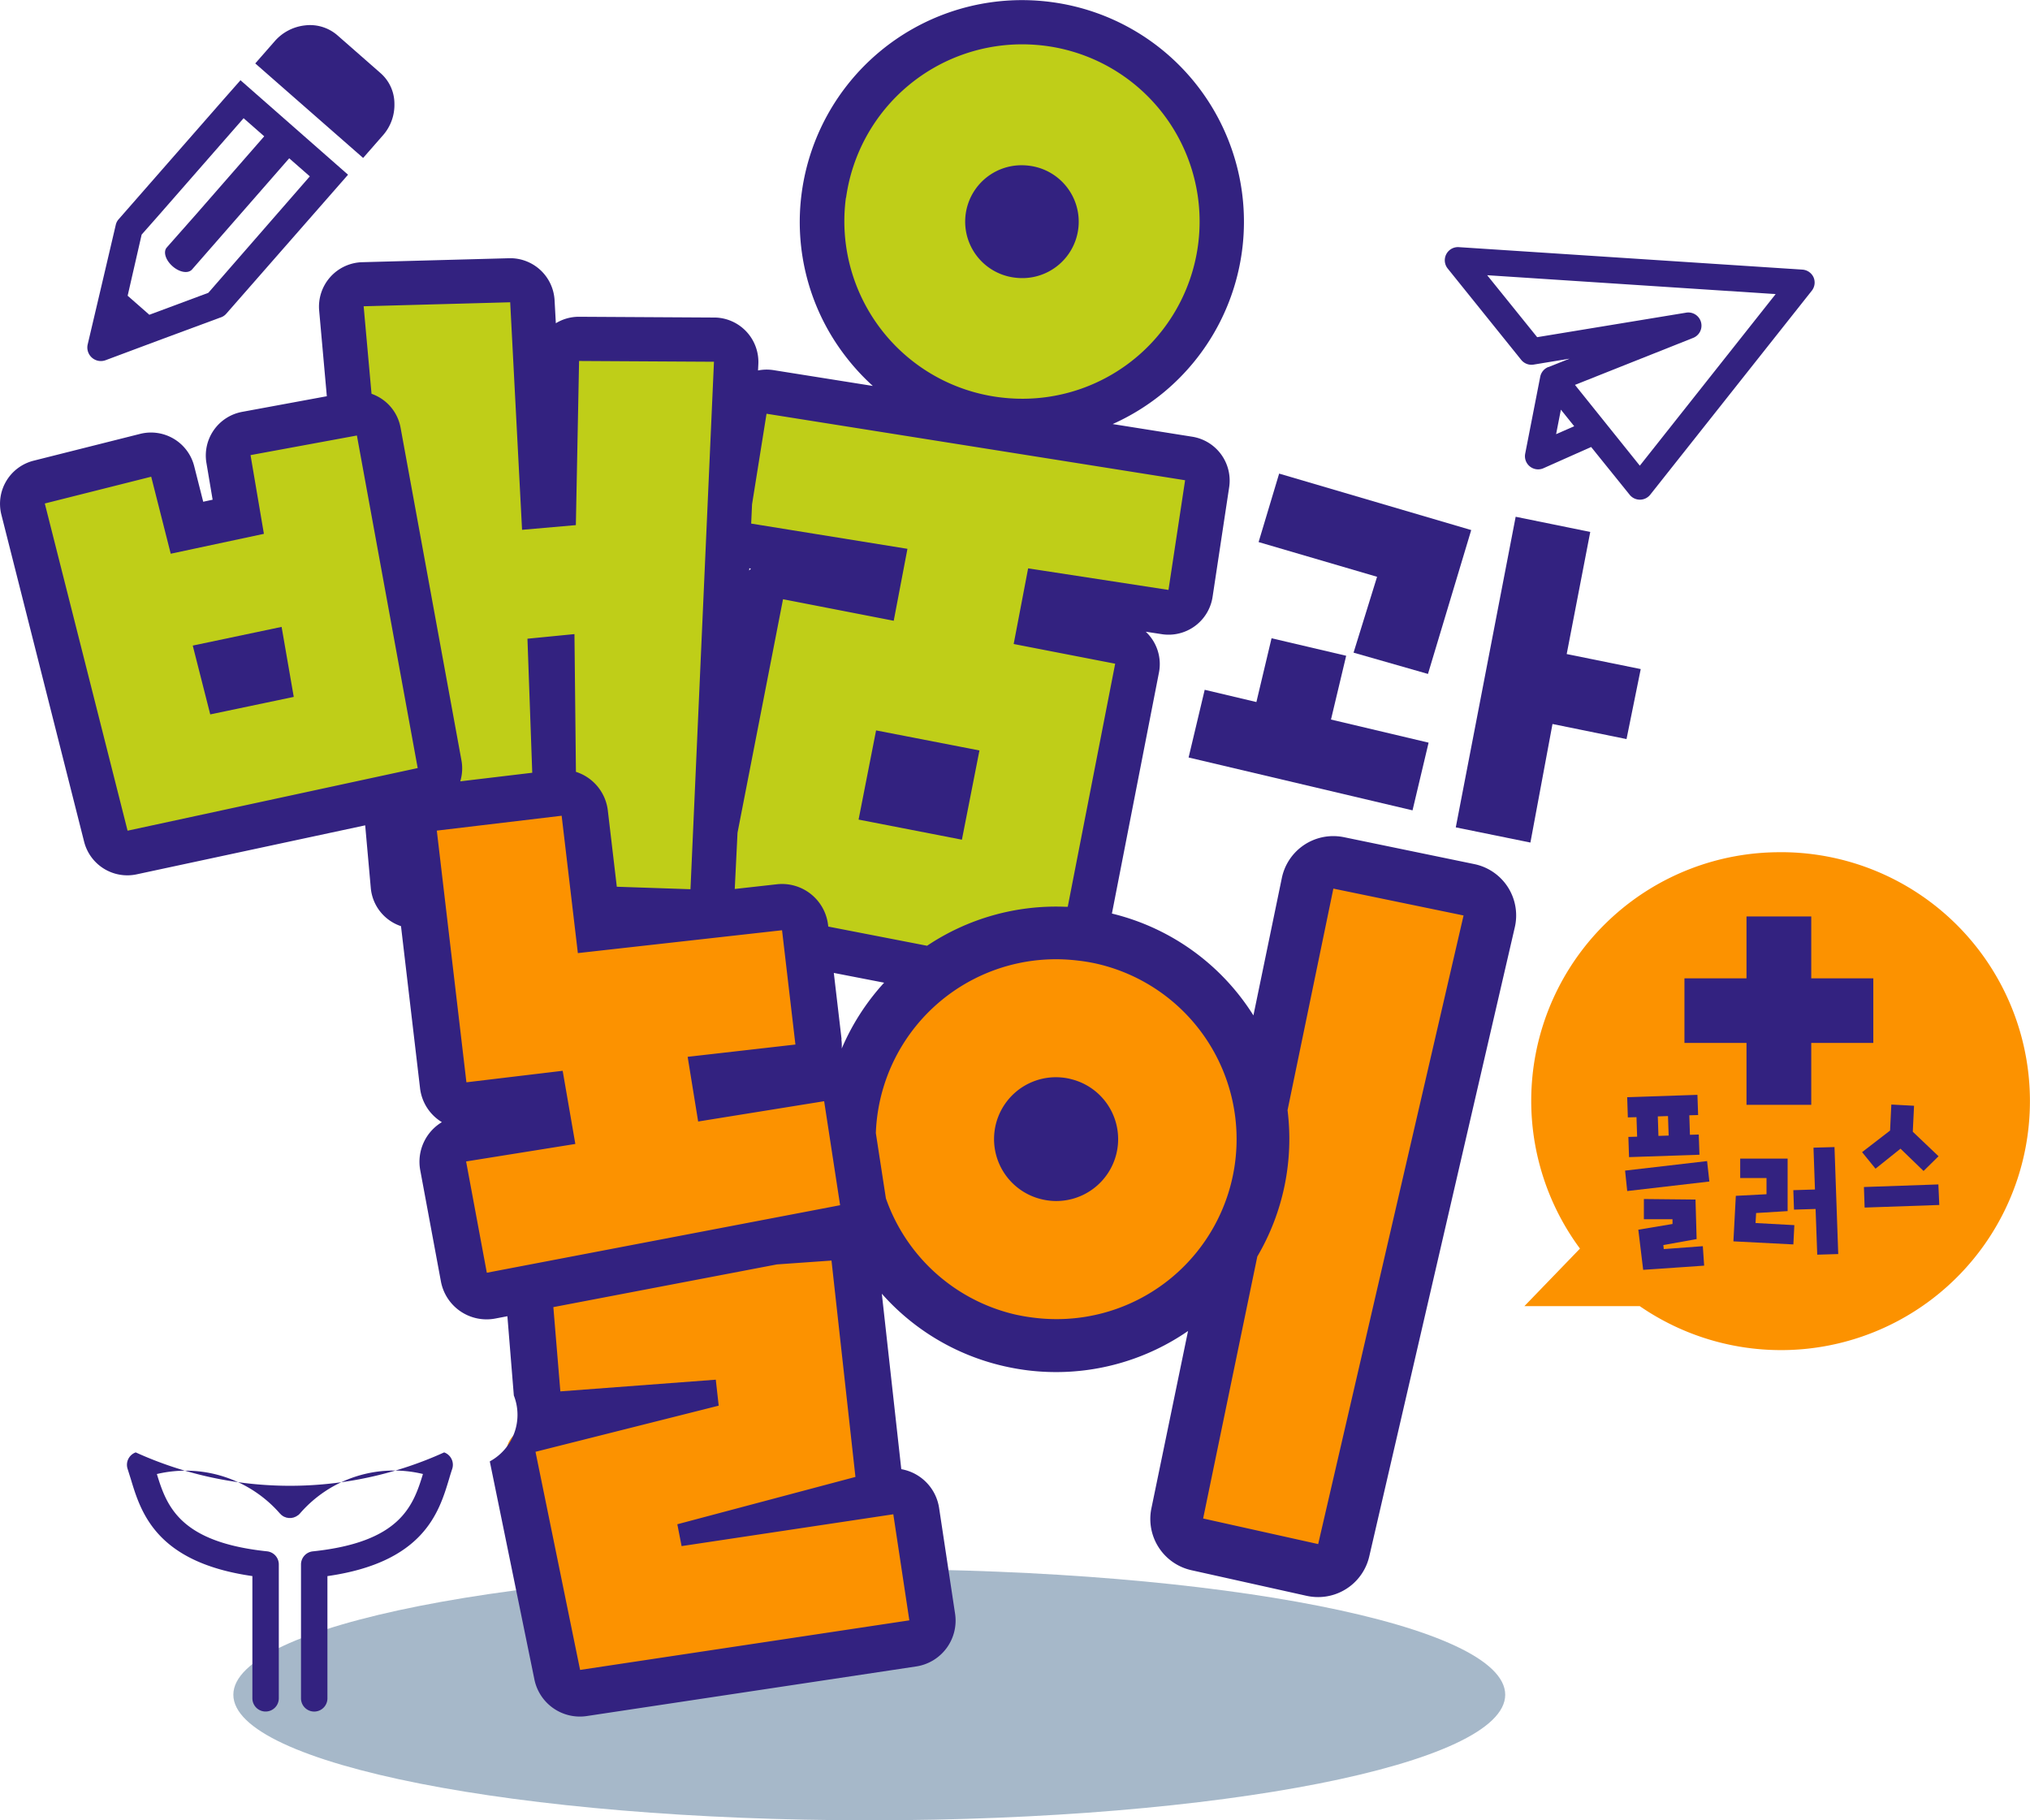 <svg xmlns="http://www.w3.org/2000/svg" width="58" height="52" viewBox="0 0 58 52">
  <g id="logo-plus" transform="translate(-2915.586 -217.493)">
    <path id="패스_5411" data-name="패스 5411" d="M2961.914,548.133c0-1.982,8.135-3.588,18.17-3.588s18.169,1.606,18.169,3.588-8.135,3.587-18.169,3.587S2961.914,550.114,2961.914,548.133Z" transform="translate(-39.661 -282.227)" fill="#a6b8c9"/>
    <path id="패스_5412" data-name="패스 5412" d="M3221.793,329.147l-.406,2-2.115-.431-.631,3.387-2.132-.434,1.711-8.873,2.131.434-.673,3.488Z" transform="translate(-259.329 -92.541)" fill="#332280"/>
    <path id="패스_5413" data-name="패스 5413" d="M3160.865,353.573l.46-1.934,1.477.35.433-1.822,2.132.5-.434,1.822,2.789.66-.459,1.934Z" transform="translate(-211.319 -114.441)" fill="#332280"/>
    <path id="패스_5414" data-name="패스 5414" d="M3180.29,321.5l-2.126-.608.672-2.167-3.385-.992.587-1.956,5.488,1.613Z" transform="translate(-223.905 -84.755)" fill="#332280"/>
    <path id="패스_5415" data-name="패스 5415" d="M3238.137,394.848a7.1,7.1,0,0,0-5.733,11.323l-1.587,1.643h3.294a7.112,7.112,0,1,0,4.026-12.967Z" transform="translate(-271.676 -153.01)" fill="#fc9200"/>
    <g id="그룹_1935" data-name="그룹 1935" transform="translate(2918.088 218.21)">
      <path id="패스_5416" data-name="패스 5416" d="M2970.056,223.512l-1.232-1.08a1.194,1.194,0,0,0-.921-.282,1.34,1.34,0,0,0-.866.449l-.559.638,3.082,2.7.559-.638a1.313,1.313,0,0,0,.335-.913A1.161,1.161,0,0,0,2970.056,223.512Z" transform="translate(-2961.687 -222.142)" fill="#332280" fill-rule="evenodd"/>
      <path id="패스_5417" data-name="패스 5417" d="M2935.923,233.652l-.5.567,0,0-2.977,3.4a.357.357,0,0,0-.088.172l-.4,1.706-.4,1.7a.387.387,0,0,0,.513.452l1.646-.615,1.622-.6a.366.366,0,0,0,.181-.116l3.258-3.718h0l.218-.249Zm-.919,6.073-1.685.627-.62-.544.4-1.746.454-.514,2.459-2.811.589.517-1.941,2.222h0l-.832.941a.035.035,0,0,1-.012.014c-.106.123-.034.359.166.535s.444.216.555.094l2.778-3.178.589.516Z" transform="translate(-2931.554 -232.077)" fill="#332280" fill-rule="evenodd"/>
    </g>
    <path id="패스_5418" data-name="패스 5418" d="M3224.762,269.367a.377.377,0,0,0-.32-.223l-9.816-.642a.376.376,0,0,0-.318.611l2.1,2.609a.378.378,0,0,0,.356.135l1.025-.169-.6.239-.008,0a.376.376,0,0,0-.229.275l-.43,2.2a.376.376,0,0,0,.37.448.369.369,0,0,0,.153-.033l1.361-.606,1.1,1.364a.375.375,0,0,0,.294.141h0a.376.376,0,0,0,.295-.143l4.619-5.831A.376.376,0,0,0,3224.762,269.367Zm-7.357,4.478.137-.7.38.473Zm2.392.9-1.853-2.308,3.375-1.342a.376.376,0,0,0-.2-.721l-4.255.7-1.428-1.77,8.242.539Z" transform="translate(-257.359 -43.949)" fill="#332280"/>
    <path id="패스_5419" data-name="패스 5419" d="M2948.822,518.841a10.653,10.653,0,0,1-8.812,0,.375.375,0,0,0-.231.474c.028.088.056.18.087.276.289.959.72,2.39,3.477,2.783v3.492a.377.377,0,0,0,.755,0v-3.825a.376.376,0,0,0-.337-.374c-2.484-.261-2.865-1.28-3.147-2.208a3.576,3.576,0,0,1,3.515,1.127c.007.008.015.014.023.022s.014.016.023.023,0,0,0,0,.023.016.034.024l.028.018.035.015c.011,0,.023.01.034.013l.034.007c.013,0,.024.005.038.007h.071l.037-.007.035-.007.032-.013.036-.015a.273.273,0,0,0,.028-.018.342.342,0,0,0,.035-.024l.006,0c.008-.007.014-.015.021-.022s.016-.014.022-.022a3.549,3.549,0,0,1,3.515-1.129c-.281.928-.66,1.949-3.146,2.21a.377.377,0,0,0-.338.374v3.825a.377.377,0,0,0,.755,0v-3.492c2.757-.393,3.19-1.824,3.478-2.783.029-.1.057-.188.086-.276A.375.375,0,0,0,2948.822,518.841Z" transform="translate(-20.546 -259.858)" fill="#332280"/>
    <g id="그룹_1936" data-name="그룹 1936" transform="translate(2962.017 243.673)">
      <path id="패스_5420" data-name="패스 5420" d="M3265.909,413.642h1.85v-1.768h1.773v-1.845h-1.773v-1.768h-1.85v1.768h-1.773v1.845h1.773Z" transform="translate(-3262.44 -408.261)" fill="#332280"/>
      <path id="패스_5421" data-name="패스 5421" d="M3251.771,459.617l.061.584,2.347-.272-.065-.584Z" transform="translate(-3251.771 -452.357)" fill="#332280"/>
      <path id="패스_5422" data-name="패스 5422" d="M3255.283,468.7l-.012-.115.951-.171-.032-1.129-1.475-.015v.578l.818,0,0,.135-.977.163.139,1.147,1.742-.12-.038-.556Z" transform="translate(-3254.178 -459.198)" fill="#332280"/>
      <path id="패스_5423" data-name="패스 5423" d="M3252.477,446.153l.018.557-.25.007.019.577,2.012-.068-.02-.577-.252.007-.018-.557.252-.007-.02-.577-2.007.067.019.577Zm.9-.032.019.557-.292.01-.018-.557Z" transform="translate(-3252.151 -440.419)" fill="#332280"/>
      <path id="패스_5424" data-name="패스 5424" d="M3274.974,460.339l.9-.055v-1.5h-1.355v.555h.752v.463l-.877.046-.069,1.3,1.713.088.028-.551-1.109-.06Z" transform="translate(-3271.23 -451.867)" fill="#332280"/>
      <path id="패스_5425" data-name="패스 5425" d="M3287.388,456.426l.042,1.195-.618.019.019.556.617-.019.047,1.306.6-.018-.107-3.056Z" transform="translate(-3282.005 -449.821)" fill="#332280"/>
      <path id="패스_5426" data-name="패스 5426" d="M3303.637,464.213l-2.127.074.02.587,2.133-.074Z" transform="translate(-3294.686 -456.558)" fill="#332280"/>
      <path id="패스_5427" data-name="패스 5427" d="M3302.2,448.8l.659.637.428-.421-.736-.7.036-.742-.649-.035-.036.743-.8.617.384.472Z" transform="translate(-3294.331 -442.166)" fill="#332280"/>
    </g>
    <g id="그룹_1937" data-name="그룹 1937" transform="translate(2916.069 218.127)">
      <path id="패스_5428" data-name="패스 5428" d="M3074.457,300.721l-11.958-1.9a.627.627,0,0,0-.076-.008.636.636,0,0,0-.652.534l-.5,3.127a.636.636,0,0,0,.527.727l3.881.627-.15.788-2.536-.493a.6.6,0,0,0-.1-.011.637.637,0,0,0-.649.513l-1.712,8.764a.635.635,0,0,0,.5.744l9.489,1.844a.67.67,0,0,0,.1.011.637.637,0,0,0,.649-.513l1.711-8.764a.636.636,0,0,0-.5-.744l-2.278-.443.179-.939,3.4.523a.585.585,0,0,0,.072.007.637.637,0,0,0,.654-.539l.474-3.133A.634.634,0,0,0,3074.457,300.721Zm-6.975,10.145-1.7-.331.254-1.3,1.7.331Z" transform="translate(-3040.809 -288.24)" fill="#bfce18"/>
      <path id="패스_5429" data-name="패스 5429" d="M2937.228,277.759a.636.636,0,0,0-.612-.662l-3.873-.023a.636.636,0,0,0-.641.622l-.08,4.12-.309.027-.3-5.843a.637.637,0,0,0-.612-.6h-.042l-4.187.114a.635.635,0,0,0-.617.691l.272,3.023-2.988.551a.633.633,0,0,0-.511.73l.278,1.65-1.465.313-.409-1.612a.635.635,0,0,0-.772-.46l-3.04.765a.634.634,0,0,0-.461.771l2.365,9.346a.639.639,0,0,0,.752.465l7.233-1.554.224,2.505a.636.636,0,0,0,.61.578l3.455.12a.636.636,0,0,1,1.164-.071l3.242.11a.634.634,0,0,0,.656-.606Zm-14.557,9.3-.187-.735,1.244-.263.13.75Z" transform="translate(-2916.836 -268.03)" fill="#bfce18"/>
      <path id="패스_5430" data-name="패스 5430" d="M3093.649,223.787a5.676,5.676,0,0,0-3.774-2.2c-.184-.025-.371-.041-.556-.048a5.7,5.7,0,0,0-.989,11.337c.185.025.372.042.558.049a5.692,5.692,0,0,0,4.761-9.138Zm-3.576,3.577a.986.986,0,0,1-1.006.844.906.906,0,0,1-.1-.008.98.98,0,0,1-.839-1.1.987.987,0,0,1,1.008-.844.957.957,0,0,1,.1.008.978.978,0,0,1,.838,1.1Z" transform="translate(-3060.542 -221.535)" fill="#bfce18"/>
    </g>
    <path id="패스_5431" data-name="패스 5431" d="M3028.93,385.514a.754.754,0,0,0-.481-.33l-3.72-.768a.8.8,0,0,0-.123-.014.75.75,0,0,0-.765.6l-1.335,6.455a5.9,5.9,0,0,0-4.463-4.874,5.6,5.6,0,0,0-.667-.121c-.164-.02-.334-.034-.5-.04a5.891,5.891,0,0,0-6.1,5.338l-.1-.631a.663.663,0,0,0-.63-.561.655.655,0,0,0-.132.008l-2.944.475-.084-.511,2.39-.273a.663.663,0,0,0,.584-.734l-.383-3.265a.664.664,0,0,0-.634-.584.656.656,0,0,0-.1,0l-5.179.579-.386-3.27a.663.663,0,0,0-.634-.584.713.713,0,0,0-.1,0l-3.567.426a.661.661,0,0,0-.58.734l.845,7.19a.664.664,0,0,0,.634.584.643.643,0,0,0,.1,0l2.125-.254.142.811-2.458.393a.663.663,0,0,0-.548.774l.593,3.179a.662.662,0,0,0,.625.54.648.648,0,0,0,.151-.011l1.071-.2.245,3a.662.662,0,0,0,.635.607.638.638,0,0,0,.075,0l1.092-.082-2.013.507a.663.663,0,0,0-.488.774l1.276,6.231a.661.661,0,0,0,.624.528.653.653,0,0,0,.125-.006l9.405-1.416a.662.662,0,0,0,.557-.753l-.458-3.03a.662.662,0,0,0-.631-.562.656.656,0,0,0-.125.007l-.535.08a.667.667,0,0,0,.218-.565l-.687-6.181a.661.661,0,0,0-.632-.588.715.715,0,0,0-.073,0l-1.6.112,2.007-.383a.661.661,0,0,0,.518-.488,5.905,5.905,0,0,0,4.158,3.677,6.234,6.234,0,0,0,.66.12c.165.02.333.034.5.04a5.922,5.922,0,0,0,5.252-2.81l-1.573,7.608a.747.747,0,0,0,.573.883l3.287.731a.752.752,0,0,0,.9-.564l4.154-17.957A.745.745,0,0,0,3028.93,385.514Zm-11.28,7.03a1.018,1.018,0,0,1-1.024.78,1.062,1.062,0,0,1-.205-.028,1.018,1.018,0,0,1,.272-2.007c.028,0,.058,0,.089.007a.9.9,0,0,1,.116.022,1.016,1.016,0,0,1,.752,1.226Z" transform="translate(-71.053 -142.273)" fill="#fc9200"/>
    <g id="그룹_1939" data-name="그룹 1939" transform="translate(2915.586 217.493)">
      <path id="패스_5432" data-name="패스 5432" d="M2953.457,348.307l.5,1.966,2.386-.5-.347-2Z" transform="translate(-2947.95 -329.865)" fill="#332280"/>
      <g id="그룹_1938" data-name="그룹 1938">
        <path id="패스_5433" data-name="패스 5433" d="M3095.607,369.983l-2.953-.573-.5,2.548,2.952.574Z" transform="translate(-3067.623 -348.545)" fill="#332280"/>
        <path id="패스_5434" data-name="패스 5434" d="M3115.776,254.61a1.575,1.575,0,0,0,.157.014,1.611,1.611,0,0,0,.279-3.207c-.053-.007-.106-.012-.158-.014a1.611,1.611,0,0,0-.279,3.207Z" transform="translate(-3086.795 -246.681)" fill="#332280"/>
        <path id="패스_5435" data-name="패스 5435" d="M3122.536,441.881a1.61,1.61,0,0,0-.2-.037q-.075-.009-.149-.012a1.767,1.767,0,0,0-.477,3.485,1.812,1.812,0,0,0,.352.049,1.769,1.769,0,0,0,1.785-1.354,1.765,1.765,0,0,0-1.309-2.13Z" transform="translate(-3091.949 -411.058)" fill="#332280"/>
        <path id="패스_5436" data-name="패스 5436" d="M2956.4,242.242a1.5,1.5,0,0,0-.962-.66l-3.72-.768a1.538,1.538,0,0,0-.247-.03,1.5,1.5,0,0,0-1.531,1.2l-.811,3.921a6.611,6.611,0,0,0-4.043-2.91l1.344-6.884a1.266,1.266,0,0,0-.377-1.167l.458.07a1.261,1.261,0,0,0,.144.014,1.271,1.271,0,0,0,1.307-1.079l.474-3.133a1.269,1.269,0,0,0-1.058-1.443l-2.27-.361a6.383,6.383,0,0,0,1.477-.921,6.329,6.329,0,0,0-3.209-11.131c-.205-.028-.413-.046-.619-.054h0a6.351,6.351,0,0,0-6.53,5.471,6.278,6.278,0,0,0,1.237,4.685,6.409,6.409,0,0,0,.791.861l-2.835-.451a1.238,1.238,0,0,0-.153-.015,1.266,1.266,0,0,0-.292.024l.009-.187a1.27,1.27,0,0,0-1.224-1.325h-.041l-3.853-.022a1.262,1.262,0,0,0-.668.185l-.036-.657a1.27,1.27,0,0,0-1.221-1.2h-.084l-4.188.113a1.27,1.27,0,0,0-1.233,1.382l.219,2.447-2.417.446a1.268,1.268,0,0,0-1.023,1.459l.177,1.051-.269.058-.258-1.018a1.273,1.273,0,0,0-1.546-.92l-3.04.765a1.269,1.269,0,0,0-.923,1.541l2.365,9.346a1.273,1.273,0,0,0,1.5.93l6.53-1.4.16,1.79a1.268,1.268,0,0,0,.863,1.09l.544,4.626a1.312,1.312,0,0,0,.624.973,1.321,1.321,0,0,0-.618,1.373l.591,3.179a1.327,1.327,0,0,0,1.554,1.058l.345-.066.184,2.264a1.513,1.513,0,0,1-.687,1.883l1.275,6.231a1.326,1.326,0,0,0,1.5,1.043l9.406-1.416a1.324,1.324,0,0,0,1.114-1.5l-.458-3.031a1.326,1.326,0,0,0-1.08-1.105l-.556-5.012a6.621,6.621,0,0,0,3.424,2.054,6.823,6.823,0,0,0,.743.135c.188.023.377.038.564.045a6.636,6.636,0,0,0,4.018-1.169l-1.047,5.067a1.5,1.5,0,0,0,1.146,1.767l3.287.731a1.571,1.571,0,0,0,.272.035,1.5,1.5,0,0,0,1.52-1.162l4.155-17.957A1.5,1.5,0,0,0,2956.4,242.242Zm-18.909-19.7a5.079,5.079,0,0,1,5.221-4.374q.246.009.5.043a5.062,5.062,0,0,1-.878,10.074c-.164-.006-.33-.021-.5-.043A5.07,5.07,0,0,1,2937.486,222.546Zm-2.765,10.59.046.007c-.017.018-.031.039-.049.058Zm-.337,7.554,1.3-6.67,3.163.615.392-2.055-4.465-.721.025-.55.414-2.588,11.959,1.9-.475,3.133-4.01-.616-.413,2.161,2.9.563-1.355,6.943-.085,0a6.625,6.625,0,0,0-3.934,1.114l-2.823-.548-.006-.047a1.325,1.325,0,0,0-1.466-1.161l-1.2.134Zm2.973,5.9-.222-1.895,1.438.279a6.653,6.653,0,0,0-1.212,1.882A1.347,1.347,0,0,0,2937.356,246.585Zm-20.4-5.958-2.365-9.347,3.04-.765.558,2.2,2.662-.568-.382-2.249,3.039-.56,1.737,9.5Zm7.8-11.512a1.264,1.264,0,0,0-.53-.817,1.29,1.29,0,0,0-.3-.152l-.225-2.5,4.187-.114.339,6.5,1.537-.134.092-4.689,3.854.022-.671,15.068-2.105-.071-.257-2.182a1.321,1.321,0,0,0-.911-1.1l-.042-3.935-1.343.132.137,3.829-2.057.245a1.267,1.267,0,0,0,.034-.6Zm2.464,24.14-.592-3.179,3.121-.5-.362-2.09-2.75.329-.846-7.19,3.567-.425.463,3.924,5.834-.653.382,3.265-3.079.351.3,1.848,3.6-.58.456,2.971Zm11.614,6.9.458,3.03-9.407,1.416-1.274-6.231,5.234-1.318-.083-.742-4.441.334-.2-2.407,6.388-1.22,1.559-.11.684,6.181-5.089,1.352.122.624Zm4.465-5.579q-.218-.008-.436-.035a5.336,5.336,0,0,1-.577-.1,5.148,5.148,0,0,1-3.664-3.312l-.287-1.863a5.151,5.151,0,0,1,5.343-4.963c.144.006.29.017.436.035a4.848,4.848,0,0,1,.579.1,5.141,5.141,0,0,1-1.394,10.138Zm7.674,6.43-3.287-.731,1.548-7.484a6.622,6.622,0,0,0,.864-4.18l1.309-6.33,3.72.768Z" transform="translate(-2913.317 -216.898)" fill="#332280"/>
      </g>
    </g>
  </g>
</svg>
